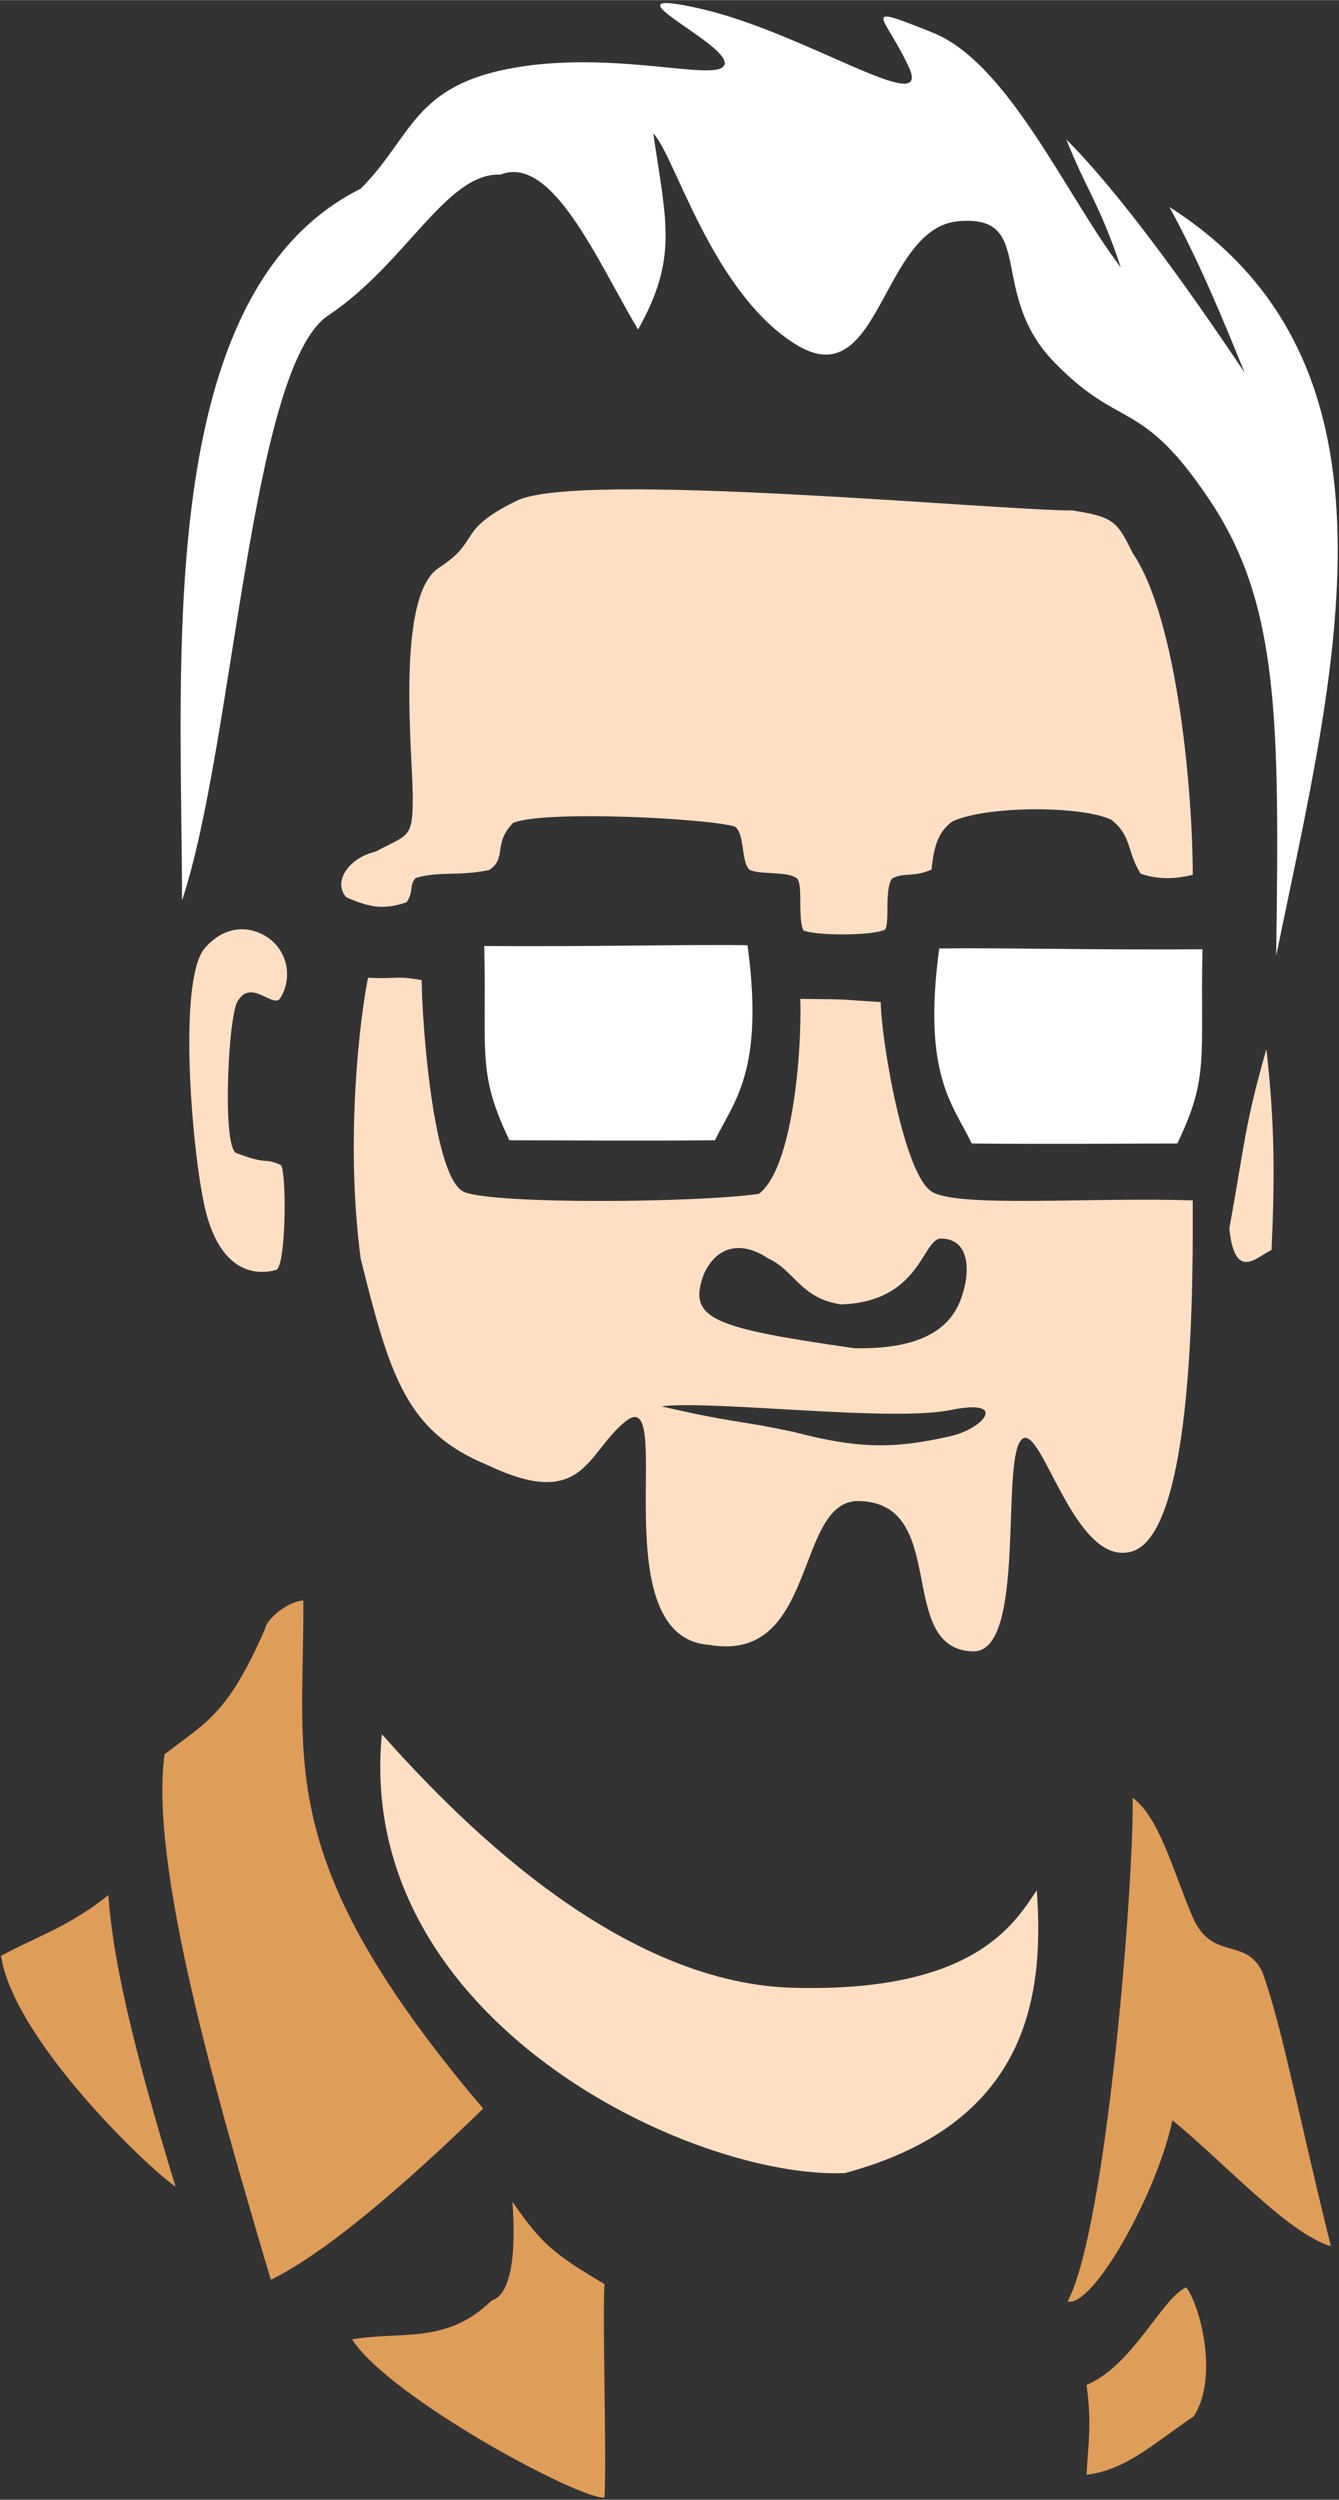 <?xml version="1.0" encoding="UTF-8" standalone="no"?>
<!DOCTYPE svg PUBLIC "-//W3C//DTD SVG 20010904//EN"
              "http://www.w3.org/TR/2001/REC-SVG-20010904/DTD/svg10.dtd">

<svg xmlns="http://www.w3.org/2000/svg"
     width="1.373in" height="2.563in"
     viewBox="0 0 412 769">
  <rect x="0" y="0" width="412" height="769" fill="#333333" stroke="none"/>
  <path id="Unbenannt"
        fill="#ffffff" stroke="none" stroke-width="1"
        d="
           M 370.00,292.00
           C 337.75,292.25 308.25,291.50 289.00,291.75
             283.70,330.85 293.42,340.00 299.00,351.75
             322.50,352.00 348.50,351.75 362.25,351.75
             372.25,331.00 369.25,325.00 370.00,292.00 Z
           M 149.00,291.00
           C 181.25,291.25 210.75,290.50 230.00,290.75
             235.30,329.85 225.58,339.00 220.00,350.75
             196.50,351.00 170.50,350.75 156.75,350.75
             146.75,330.00 149.75,324.00 149.00,291.00 Z
           
           " />
  <path id="Unbenannt"
        fill="#ffffff" stroke="none" stroke-width="1"
        d="
           M 392.67,294.00
           C 410.33,207.67 436.33,112.33 359.82,63.64
             368.73,79.91 375.67,96.67 383.00,114.67
             364.91,87.55 344.12,58.88 328.12,42.88
             334.27,58.48 338.25,62.38 344.88,82.25
             328.38,60.75 310.33,19.33 287.00,10.00
             263.67,0.67 272.33,4.67 279.67,20.67
             287.00,36.67 247.67,10.00 215.67,2.67
             183.67,-4.67 223.00,12.67 223.00,19.33
             223.00,26.00 191.00,15.33 159.00,20.67
             127.00,26.00 127.00,42.00 111.00,58.00
             47.00,90.00 56.00,203.00 56.00,277.00
             72.00,229.00 77.00,113.00 101.00,97.00
             125.00,81.00 137.33,53.00 154.00,53.67
             170.00,47.33 184.00,80.67 196.33,101.33
             208.67,79.33 205.00,68.33 201.00,41.00
             207.67,47.67 219.00,90.00 245.00,106.00
             271.00,122.00 271.00,70.00 295.00,68.00
             319.00,66.00 303.67,90.00 324.33,111.33
             345.00,132.67 351.00,122.00 372.33,154.00
             393.67,186.00 393.67,222.00 392.67,294.00 Z" />
  <path id="Unbenannt"
        fill="#FFDFC4" stroke="none" stroke-width="1"
        d="M 86.00,292.00
           C 90.00,298.00 88.06,304.62 86.00,307.33
             83.69,309.75 77.33,301.33 73.33,307.67
             70.31,310.62 68.19,352.62 72.67,354.67
             82.56,358.50 81.06,356.00 86.31,358.31
             88.25,359.50 88.09,389.36 85.00,390.64
             76.45,393.00 67.00,389.00 63.00,371.33
             59.00,353.67 54.67,301.33 63.00,291.67
             71.33,282.00 82.00,286.00 86.00,292.00 Z
           M 389.67,322.67
           C 383.00,346.00 383.00,351.75 378.25,378.00
             380.00,394.00 386.25,387.00 391.25,384.50
             392.25,362.00 392.25,346.00 389.67,322.67 Z
           M 117.50,533.50
           C 138.50,557.00 188.50,610.00 244.00,611.50
             299.50,613.00 312.00,592.00 319.00,581.50
             321.50,615.50 315.50,653.50 260.00,668.50
             213.00,670.50 109.00,621.50 117.50,533.50 Z
           M 115.45,262.00
           C 107.18,263.91 102.36,271.36 106.55,276.00
             113.91,279.18 117.93,279.93 125.09,277.55
             127.47,274.05 125.75,272.50 127.91,270.06
             135.50,267.88 140.68,269.62 150.50,267.62
             156.15,263.90 151.51,259.67 157.88,253.12
             167.27,249.20 216.50,251.62 225.94,254.19
             229.25,255.88 227.94,265.25 230.62,267.50
             233.06,269.06 241.91,268.00 244.87,269.96
             247.39,271.17 245.26,281.48 247.18,286.18
             250.96,287.87 268.17,287.87 272.25,286.00
             273.91,284.26 272.00,273.38 274.50,270.25
             278.00,268.25 280.75,270.00 286.62,267.50
             287.38,259.50 289.12,255.50 293.12,252.62
             303.99,247.73 332.96,247.86 341.88,252.12
             348.38,257.12 346.62,262.00 351.00,268.75
             357.12,270.88 362.83,270.12 367.00,269.09
             367.00,244.36 362.45,190.55 348.45,170.00
             343.73,160.36 342.73,159.00 330.00,157.00
             306.00,157.00 178.00,144.67 159.00,154.00
             140.00,163.33 148.33,166.00 135.00,174.67
             121.67,183.33 127.00,232.00 127.00,245.33
             127.00,258.00 125.73,256.55 115.45,262.00 Z
           M 113.25,300.75
           C 111.00,311.50 106.00,350.00 111.00,387.25
             120.00,423.33 125.00,440.42 150.00,450.67
             180.67,465.33 180.55,445.59 193.50,436.50
             207.25,428.50 185.50,503.75 218.25,506.00
             251.50,511.75 244.50,462.25 263.75,461.75
             292.50,461.75 275.25,507.00 299.12,508.00
             316.38,509.00 307.38,447.00 314.75,442.50
             320.75,439.12 330.50,480.75 347.25,477.50
             368.00,474.25 367.00,389.50 367.00,369.25
             335.00,368.25 296.00,371.50 287.00,366.75
             278.00,362.00 271.00,318.50 271.00,308.25
             255.00,307.25 263.75,307.50 246.25,307.25
             246.75,323.25 244.00,359.25 233.50,367.25
             214.09,370.00 153.00,370.50 143.00,366.75
             133.00,363.00 129.75,312.00 129.75,301.50
             121.50,300.00 122.75,301.25 113.25,300.75 Z
           M 216.50,392.12
           C 220.75,382.50 228.88,382.04 236.38,387.12
             244.50,390.79 246.25,399.38 258.75,401.25
             283.25,400.50 283.75,381.12 289.50,381.00
             298.38,381.00 298.75,391.04 295.75,399.38
             292.75,407.71 285.00,415.12 263.00,414.75
             219.38,408.50 211.50,405.79 216.50,392.12 Z
           M 203.50,432.62
           C 218.75,430.62 274.25,437.50 292.50,433.75
             310.75,430.00 302.62,439.88 291.50,442.00
             274.75,445.75 263.75,445.62 244.25,440.50
             226.12,436.62 227.50,438.12 203.50,432.62 Z" />
  <path id="Unbenannt"
        fill="#DF9D5A" stroke="none" stroke-width="1"
        d="M 334.33,733.67
           C 336.00,746.33 334.82,751.45 334.33,761.33
             347.00,759.67 355.33,751.33 367.33,743.33
             375.00,731.33 369.33,709.33 365.00,703.67
             357.67,706.67 348.67,727.67 334.33,733.67 Z
           M 157.67,677.33
           C 166.67,690.33 170.33,693.33 186.00,702.67
             185.33,712.00 186.67,755.67 186.00,768.33
             178.33,769.00 120.00,737.67 108.33,719.67
             123.67,717.00 137.33,721.33 151.33,707.67
             156.67,706.00 159.00,695.67 157.67,677.33 Z
           M 348.50,553.00
           C 349.00,578.50 340.50,685.50 328.50,708.00
             336.25,710.00 356.00,674.75 360.75,652.25
             377.50,666.00 396.25,687.00 409.50,691.00
             399.50,650.75 394.25,622.25 388.25,606.25
             382.75,595.75 372.75,603.50 366.75,589.25
             360.75,575.00 356.75,559.25 348.50,553.00 Z
           M 33.33,583.00
           C 21.33,592.67 11.33,595.67 0.33,601.67
             4.00,626.67 44.00,665.67 54.00,672.67
             40.67,629.00 34.67,602.33 33.33,583.00 Z
           M 93.33,492.33
           C 93.67,543.00 83.67,572.00 148.67,648.67
             124.33,672.33 100.33,693.00 83.33,701.33
             66.33,644.00 45.97,573.64 50.64,539.64
             64.30,529.30 70.27,526.73 81.55,501.09
             82.09,497.82 88.82,492.55 93.33,492.33 Z" />
</svg>
